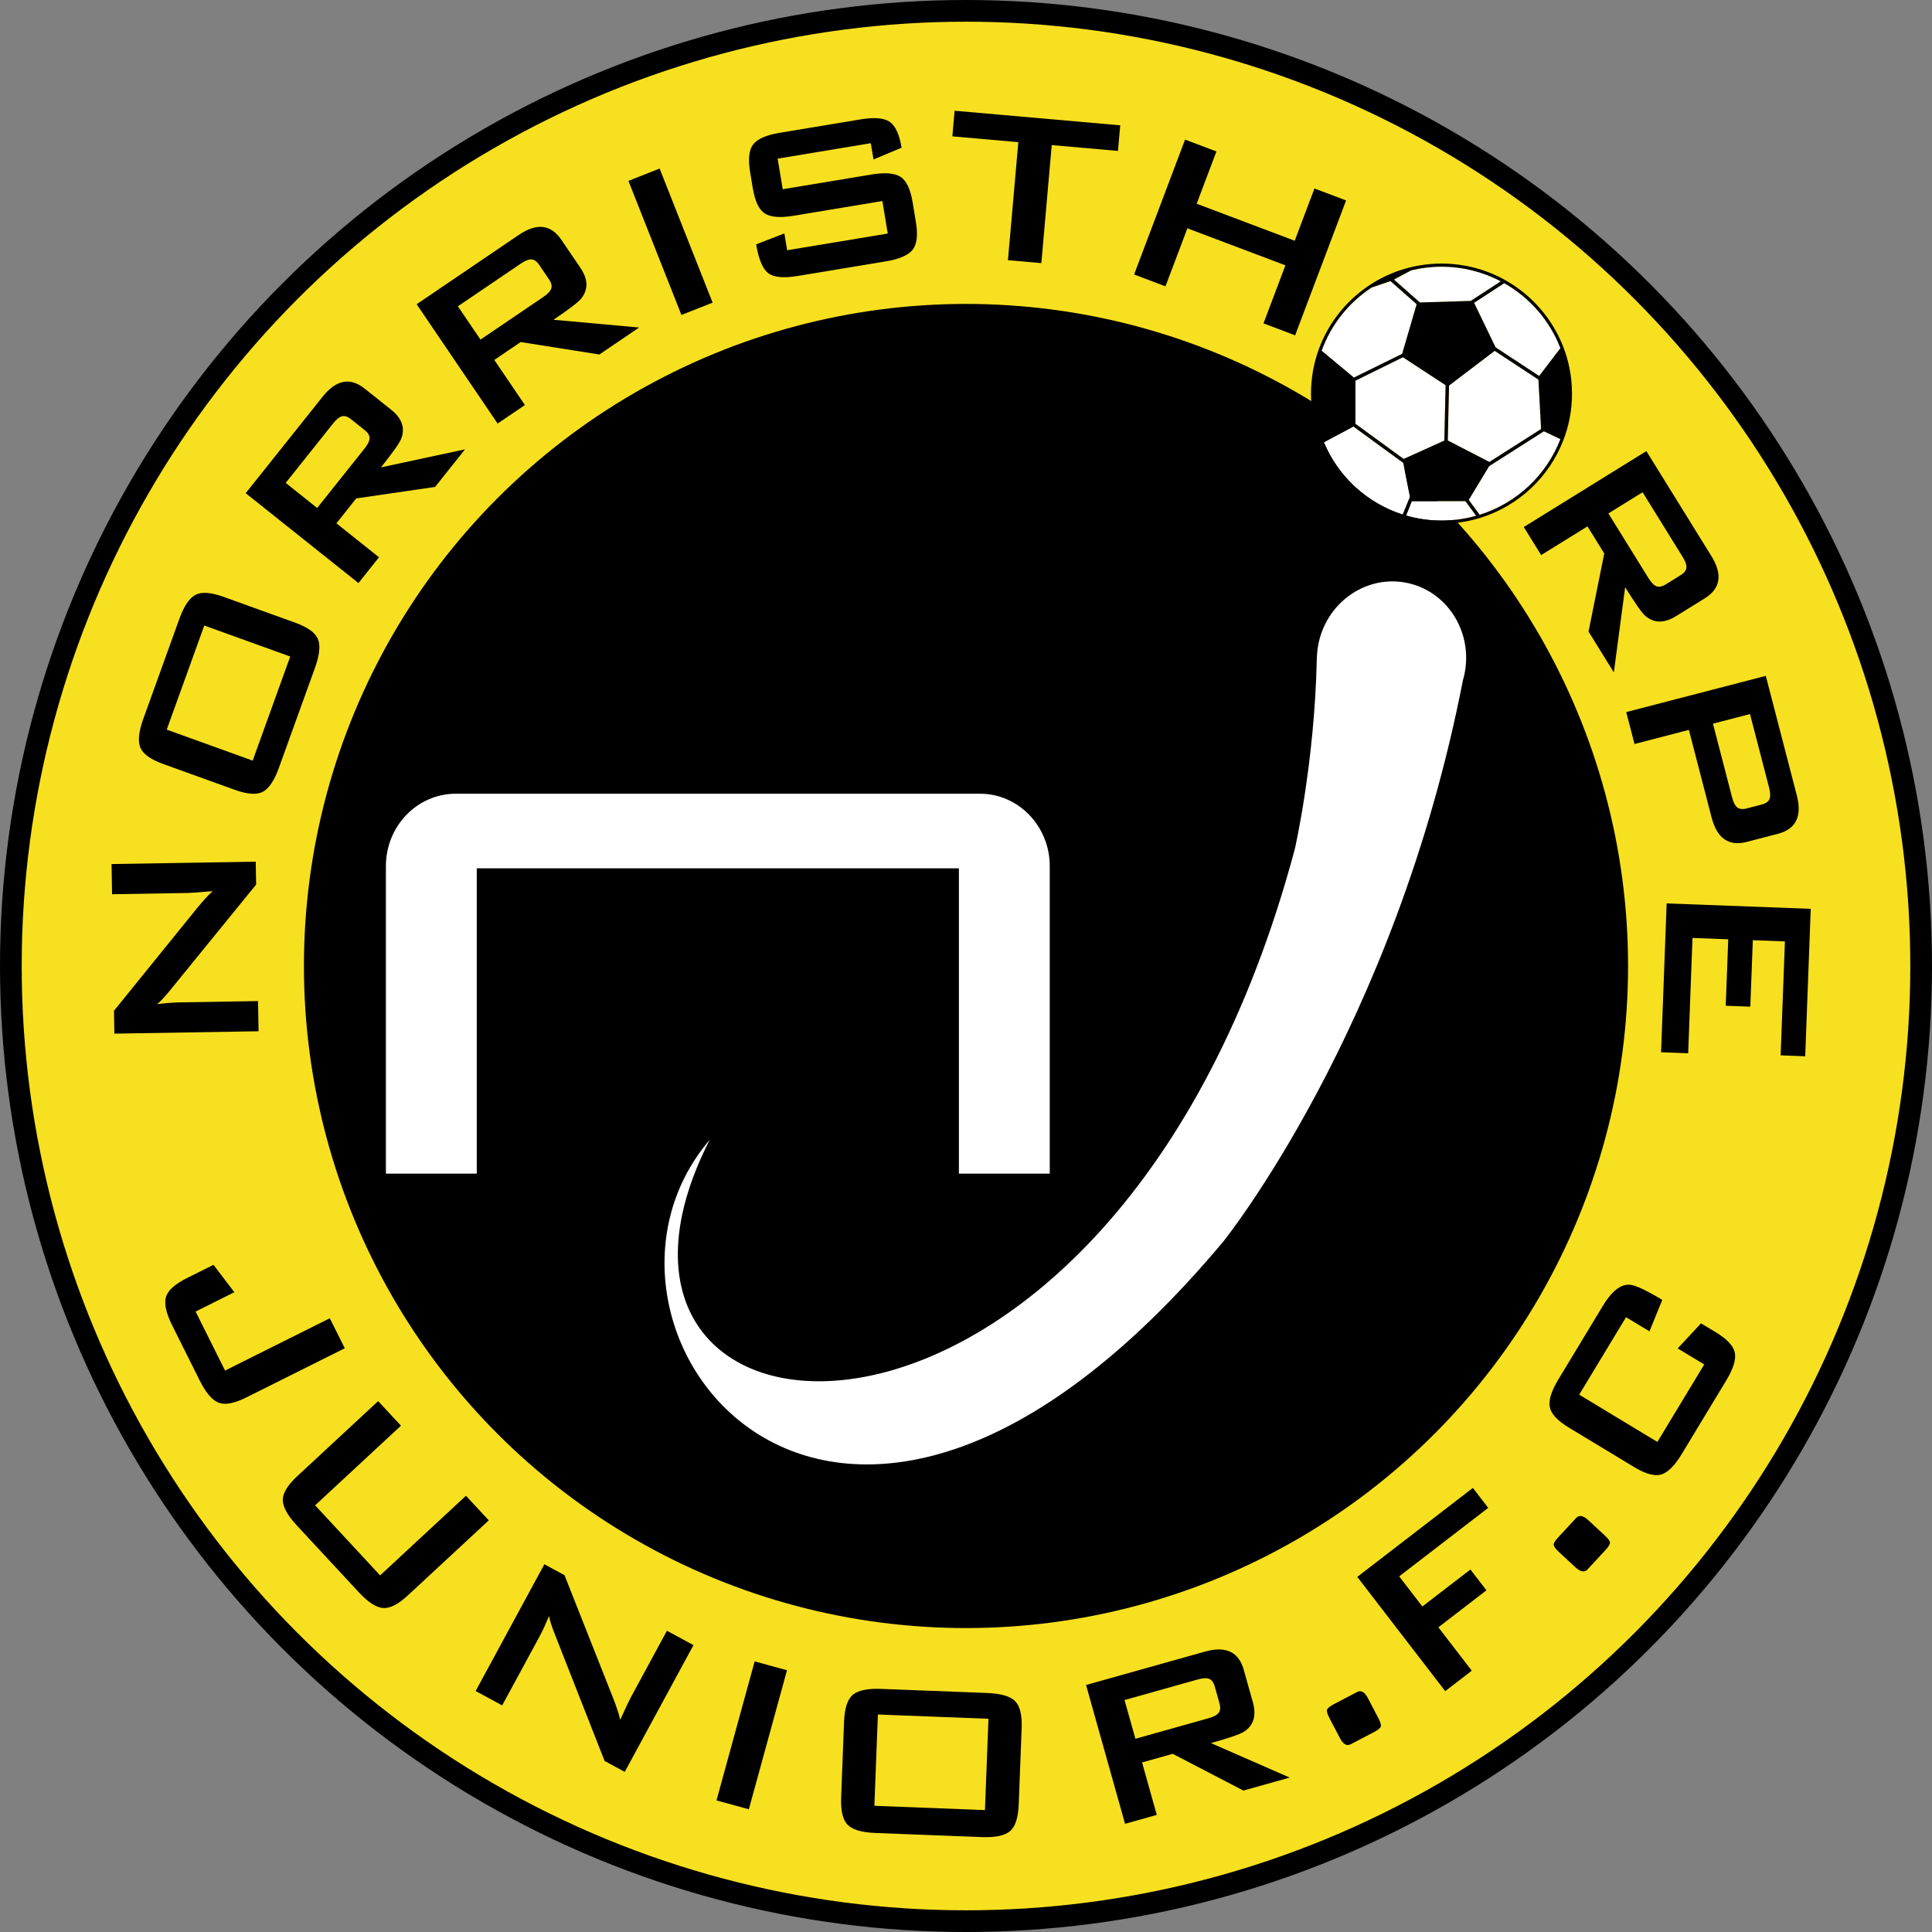 <?xml version="1.0" encoding="utf-8"?>
<!-- Generator: Adobe Illustrator 16.0.0, SVG Export Plug-In . SVG Version: 6.00 Build 0)  -->
<!DOCTYPE svg PUBLIC "-//W3C//DTD SVG 1.1//EN" "http://www.w3.org/Graphics/SVG/1.1/DTD/svg11.dtd">
<svg version="1.1" id="artwork" xmlns="http://www.w3.org/2000/svg" xmlns:xlink="http://www.w3.org/1999/xlink" x="0px" y="0px"
	 width="400px" height="400px" viewBox="0 0 400 400" enable-background="new 0 0 400 400" xml:space="preserve">
<rect x="0" y="0" width="400" height="400" fill="#808080" stroke="none"/>
<g>
	<circle cx="200" cy="200" r="200"/>
	<circle fill="#F7E01F" cx="200" cy="200" r="195.508"/>
	<circle cx="200" cy="199.999" r="137.074"/>
	<path fill="#FFFFFF" d="M304.499,62.303l6.229-4.061c-3.669-1.929-7.845-3.025-12.28-3.025c-2.165,0-4.267,0.267-6.279,0.756
		l-3.571,1.903l5.374,4.749L304.499,62.303z"/>
	<polygon fill="#FFFFFF" points="280.627,78.812 280.627,87.739 290.611,95.019 299.036,91.219 299.297,79.75 290.463,73.969 	"/>
	<polygon fill="#FFFFFF" points="308.361,95.641 319.066,88.823 318.514,78.593 309.459,72.642 300.006,79.828 299.746,91.197 	"/>
	<path fill="#FFFFFF" d="M291.927,102.869l-1.396-7.03l-10.327-7.531l-6.112,3.254c2.954,7.095,8.932,12.623,16.337,14.977
		l1.464-3.578L291.927,102.869z"/>
	<path fill="#FFFFFF" d="M290.299,73.258l3.006-10.272l-5.42-4.789l-3.894,1.327c-4.737,3.103-8.412,7.682-10.36,13.084l6.681,5.567
		L290.299,73.258z"/>
	<path fill="#FFFFFF" d="M308.311,96.512l-4.224,6.987l2.26,3.078c7.685-2.402,13.848-8.216,16.716-15.66l-3.419-1.623
		L308.311,96.512z"/>
	<path fill="#FFFFFF" d="M292.296,103.756l-1.193,2.983c2.332,0.673,4.795,1.042,7.346,1.042c2.487,0,4.892-0.352,7.174-0.993
		l-2.227-3.032H292.296L292.296,103.756z"/>
	<g>
		<path fill="#FFFFFF" d="M311.434,58.63l-6.239,4.067l4.445,9.214l9.026,5.934l4.397-5.761
			C320.864,66.369,316.719,61.618,311.434,58.63z"/>
		<path d="M312.046,58.232c-0.229-0.135-0.458-0.271-0.691-0.396c-3.836-2.083-8.231-3.266-12.906-3.266
			c-1.457,0-2.886,0.118-4.279,0.339c-4.593,0.729-8.796,2.613-12.311,5.342c-3.934,3.055-7,7.167-8.761,11.913
			c-1.078,2.909-1.669,6.053-1.669,9.335c0,1.61,0.149,3.184,0.421,4.715c0.067,0.373,0.144,0.742,0.226,1.11
			c0.002,0.011,0.003,0.022,0.006,0.034l0.007,0.02c2.09,9.351,9.049,16.868,18.095,19.763c0.226,0.072,0.451,0.139,0.68,0.205
			c2.407,0.701,4.951,1.084,7.587,1.084c2.634,0,5.177-0.383,7.584-1.083c0.24-0.069,0.48-0.142,0.72-0.218
			c7.759-2.496,13.979-8.393,16.9-15.929c1.168-3.01,1.813-6.278,1.813-9.699c0-3.542-0.692-6.921-1.94-10.019
			C321.277,65.894,317.208,61.236,312.046,58.232z M292.168,55.973c2.014-0.489,4.114-0.756,6.279-0.756
			c4.436,0,8.611,1.098,12.28,3.026l-6.229,4.06l-10.528,0.322l-5.374-4.749L292.168,55.973z M309.459,72.642l9.055,5.951
			l0.553,10.23l-10.706,6.818l-8.612-4.444l0.259-11.369L309.459,72.642z M299.297,79.75l-0.261,11.469l-8.426,3.801l-9.983-7.28
			v-8.928l9.836-4.844L299.297,79.75z M283.991,59.523l3.895-1.327l5.419,4.789L290.3,73.258l-9.987,4.917l-6.682-5.567
			C275.579,67.204,279.254,62.626,283.991,59.523z M290.428,106.538c-7.405-2.354-13.383-7.881-16.336-14.977l6.111-3.253
			l10.328,7.53l1.396,7.03l-0.034,0.092L290.428,106.538z M298.448,107.78c-2.552,0-5.014-0.368-7.346-1.042l1.193-2.983h11.099
			l2.228,3.032C303.339,107.428,300.935,107.78,298.448,107.78z M306.348,106.579l-2.26-3.079l4.224-6.987l11.333-7.217l3.419,1.623
			C320.195,98.362,314.031,104.176,306.348,106.579z M318.667,77.844l-9.026-5.934l-4.444-9.214l6.238-4.067
			c5.284,2.988,9.43,7.739,11.631,13.454L318.667,77.844z"/>
	</g>
	<path fill="#FFFFFF" d="M202.876,164.33H94.361c-7.988,0-14.464,6.714-14.464,14.996v63.659h18.812v-49.354v-13.86h10.104h79.611
		h10.105v13.86v49.355h18.811v-63.66C217.339,171.044,210.865,164.33,202.876,164.33z"/>
	<path fill="#FFFFFF" d="M290.813,120.588c-8.402-1.443-16.435,4.47-17.937,13.207c-0.127,0.738-0.199,1.472-0.229,2.198
		l-0.007-0.001c-0.001,0.08-0.003,0.158-0.005,0.237c0,0.004,0,0.008,0,0.012c-0.443,21.601-4.552,39.529-4.552,39.529
		c-37.622,140.703-156.876,130.139-121.147,60.219c-32.89,38.449,25.318,117.716,106.288,21.122c0,0,35.645-44.222,49.649-116.228
		c0.176-0.604,0.324-1.223,0.434-1.857C304.811,130.288,299.218,122.032,290.813,120.588z"/>
	<g>
		<path d="M52.948,178.398l0.078,4.744l-18.088,22.229c-0.756,0.938-1.551,1.781-2.389,2.527c1.926-0.226,3.447-0.348,4.565-0.364
			l16.312-0.271l0.104,6.248l-29.849,0.495l-0.079-4.743l17.236-21.289c1.248-1.525,2.309-2.681,3.183-3.468
			c-2.772,0.24-4.486,0.364-5.144,0.375l-15.676,0.261l-0.104-6.248L52.948,178.398z"/>
		<path d="M61.084,128.908c2.612,0.942,4.192,2.076,4.739,3.4s0.343,3.312-0.612,5.96l-7.459,20.68
			c-0.956,2.648-2.066,4.309-3.333,4.979c-1.268,0.672-3.207,0.535-5.819-0.406l-14.802-5.339c-2.612-0.941-4.192-2.075-4.739-3.4
			c-0.547-1.324-0.343-3.312,0.612-5.96l7.459-20.68c0.955-2.648,2.067-4.308,3.333-4.979c1.267-0.67,3.206-0.535,5.818,0.407
			L61.084,128.908z M60.089,135.928l-17.796-6.418l-7.773,21.551l17.796,6.418L60.089,135.928z"/>
		<path d="M96.283,93.031l-6.203,7.781l-16.322,2.377l-4.111,5.156l8.822,7.032l-4.255,5.338l-23.343-18.607L66.81,82.113
			c2.789-3.498,5.691-4.045,8.707-1.641l5.475,4.362c2.262,1.804,2.942,3.826,2.044,6.068c-0.343,0.863-1.728,2.816-4.155,5.862
			L96.283,93.031z M75.495,89.038l-2.806-2.236c-0.783-0.625-1.477-0.807-2.078-0.547c-0.477,0.164-1.051,0.667-1.724,1.513
			l-9.736,12.214l6.514,5.192l9.736-12.214c0.674-0.844,1.036-1.516,1.09-2.017C76.613,90.298,76.281,89.663,75.495,89.038z"/>
		<path d="M132.323,67.808l-8.233,5.587l-16.292-2.577l-5.457,3.704l6.335,9.335l-5.648,3.833L86.264,62.989l21.158-14.36
			c3.702-2.512,6.636-2.172,8.801,1.02l3.933,5.792c1.624,2.394,1.674,4.526,0.148,6.4c-0.583,0.723-2.485,2.177-5.708,4.363
			L132.323,67.808z M113.659,57.821l-2.015-2.967c-0.562-0.83-1.17-1.209-1.822-1.142c-0.503,0.016-1.201,0.326-2.095,0.933
			l-12.925,8.771l4.678,6.895l12.926-8.772c0.893-0.605,1.438-1.14,1.639-1.603C114.352,59.356,114.223,58.651,113.659,57.821z"/>
		<path d="M147.541,62.657l-6.457,2.553l-10.974-27.762l6.455-2.552L147.541,62.657z"/>
		<path d="M189.619,45.923c0.455,2.74,0.228,4.674-0.68,5.801c-0.907,1.129-2.751,1.923-5.527,2.384l-18.206,3.02
			c-3.006,0.499-5.073,0.295-6.201-0.613c-1.129-0.906-1.945-2.882-2.45-5.927l5.841-2.259l0.578,3.481l20.831-3.456l-1.117-6.734
			l-18.377,3.049c-2.777,0.461-4.769,0.303-5.973-0.475c-1.205-0.777-2.033-2.537-2.488-5.276l-0.54-3.253
			c-0.455-2.74-0.237-4.671,0.651-5.797c0.888-1.124,2.721-1.917,5.499-2.378l16.723-2.774c2.815-0.467,4.817-0.301,6.006,0.499
			s2.014,2.589,2.475,5.366l-5.813,2.431l-0.559-3.366l-19.29,3.199l1.051,6.335l18.377-3.049c2.777-0.46,4.778-0.303,6.001,0.472
			c1.222,0.774,2.062,2.531,2.517,5.271L189.619,45.923z"/>
		<path d="M231.466,31.246L217.75,30.04l-2.149,24.436l-6.916-0.608l2.15-24.435l-13.659-1.202l0.466-5.303l34.29,3.018
			L231.466,31.246z"/>
		<path d="M268.141,69.424l-6.549-2.474l4.539-12.015l-20.295-7.667l-4.539,12.015l-6.494-2.454l10.551-27.926l6.494,2.454
			l-4.089,10.823l20.295,7.668l4.089-10.824l6.55,2.474L268.141,69.424z"/>
		<path d="M334.13,139.216l-5.24-8.459l3.255-16.17l-3.473-5.606l-9.591,5.939l-3.595-5.804l25.379-15.719l13.465,21.738
			c2.354,3.805,1.894,6.722-1.385,8.751l-5.951,3.688c-2.459,1.522-4.593,1.484-6.401-0.118c-0.697-0.613-2.07-2.574-4.122-5.886
			L334.13,139.216z M344.887,120.986l3.049-1.89c0.854-0.526,1.259-1.118,1.216-1.772c0.006-0.503-0.274-1.214-0.844-2.131
			l-8.226-13.28L333,106.3l8.226,13.28c0.568,0.917,1.079,1.486,1.532,1.705C343.324,121.613,344.033,121.513,344.887,120.986z"/>
		<path d="M361.657,174.303c-3.733,0.969-6.162-0.713-7.285-5.043l-4.708-18.144l-11.256,2.92l-1.714-6.608l28.896-7.496
			l6.422,24.75c1.123,4.33-0.182,6.98-3.915,7.949L361.657,174.303z M361.652,167.373l3.08-0.799
			c0.971-0.252,1.531-0.696,1.686-1.334c0.154-0.479,0.097-1.241-0.174-2.286l-3.924-15.119l-7.672,1.99l3.924,15.12
			c0.271,1.044,0.59,1.739,0.957,2.082C359.974,167.509,360.681,167.625,361.652,167.373z"/>
		<path d="M343.907,217.855l1.157-30.813l29.831,1.122l-1.146,30.525l-5.087-0.191l0.887-23.587l-6.647-0.25l-0.519,13.759
			l-5.088-0.19l0.519-13.76l-7.399-0.277l-0.897,23.876L343.907,217.855z"/>
	</g>
	<g>
		<path d="M50.99,289.325c-2.484,1.24-4.396,1.603-5.731,1.084c-1.337-0.52-2.634-2.037-3.892-4.556l-5.711-11.439
			c-1.259-2.519-1.693-4.468-1.305-5.847c0.389-1.381,1.825-2.69,4.311-3.932l5.539-2.766l4.316,5.669l-8.022,4.005l6.1,12.216
			l21.688-10.829l3.102,6.211L50.99,289.325z"/>
		<path d="M84.483,330.273c-2.035,1.889-3.769,2.771-5.195,2.649c-1.43-0.122-3.101-1.215-5.016-3.277l-12.827-13.826
			c-1.916-2.064-2.88-3.813-2.894-5.246c-0.016-1.434,0.996-3.095,3.032-4.983l16.71-15.502l4.722,5.089l-17.771,16.486
			l13.457,14.505l17.771-16.485l4.722,5.09L84.483,330.273z"/>
		<path d="M129.345,366.848l-4.17-2.263l-10.477-26.675c-0.446-1.119-0.79-2.227-1.028-3.322c-0.75,1.788-1.392,3.173-1.925,4.156
			l-7.777,14.341l-5.493-2.979l14.231-26.242l4.17,2.262l10.077,25.472c0.716,1.837,1.2,3.327,1.457,4.476
			c1.152-2.533,1.887-4.088,2.2-4.664l7.474-13.782l5.493,2.979L129.345,366.848z"/>
		<path d="M155.039,374.594l-6.695-1.837l7.901-28.787l6.694,1.839L155.039,374.594z"/>
		<path d="M210.916,373.579c-0.106,2.774-0.709,4.624-1.806,5.547c-1.099,0.923-3.054,1.329-5.865,1.221l-21.969-0.846
			c-2.813-0.109-4.731-0.665-5.754-1.67c-1.022-1.003-1.479-2.894-1.374-5.668l0.605-15.725c0.106-2.774,0.708-4.623,1.806-5.547
			c1.098-0.923,3.053-1.33,5.865-1.222l21.968,0.847c2.813,0.107,4.731,0.666,5.754,1.669c1.022,1.005,1.481,2.894,1.374,5.669
			L210.916,373.579z M203.923,374.757l0.729-18.903l-22.893-0.883l-0.729,18.904L203.923,374.757z"/>
		<path d="M267.016,368.027l-9.58,2.689l-14.636-7.605l-6.35,1.783l3.051,10.86l-6.572,1.847l-8.072-28.74l24.618-6.914
			c4.308-1.21,6.982,0.042,8.025,3.755l1.893,6.739c0.782,2.785,0.153,4.823-1.887,6.118c-0.781,0.5-3.047,1.275-6.797,2.33
			L267.016,368.027z M252.477,352.639l-0.969-3.452c-0.271-0.966-0.728-1.519-1.368-1.659c-0.48-0.146-1.242-0.071-2.281,0.221
			l-15.038,4.225l2.254,8.021l15.037-4.224c1.04-0.292,1.727-0.625,2.062-1C252.648,354.316,252.749,353.606,252.477,352.639z"/>
		<path d="M285.372,355.714c0.429,0.82,0.6,1.396,0.511,1.725c-0.089,0.331-0.561,0.719-1.414,1.166l-4.817,2.521
			c-0.819,0.43-1.561,0.013-2.224-1.252l-2.174-4.15c-0.43-0.819-0.6-1.395-0.511-1.725c0.089-0.329,0.56-0.717,1.414-1.165
			l4.815-2.522c0.821-0.43,1.562-0.012,2.225,1.252L285.372,355.714z"/>
		<path d="M308.118,312.186l-18.433,14.184l4.8,6.235l9.948-7.656l3.316,4.31l-9.949,7.656l6.915,8.986l-5.501,4.232l-18.205-23.656
			l23.933-18.418L308.118,312.186z"/>
		<path d="M332.266,317.914c0.681,0.629,1.032,1.114,1.059,1.454c0.026,0.341-0.287,0.864-0.942,1.571l-3.696,3.987
			c-0.629,0.681-1.467,0.534-2.514-0.436l-3.438-3.187c-0.68-0.629-1.03-1.112-1.058-1.453c-0.026-0.341,0.287-0.864,0.942-1.571
			l3.695-3.988c0.63-0.679,1.469-0.533,2.515,0.437L332.266,317.914z"/>
		<path d="M355.199,275.807c2.376,1.438,3.702,2.859,3.979,4.267c0.275,1.407-0.313,3.313-1.771,5.724l-9.22,15.249
			c-1.457,2.409-2.872,3.818-4.245,4.228c-1.375,0.41-3.248-0.104-5.625-1.541l-13.468-8.143c-2.376-1.437-3.703-2.856-3.979-4.265
			c-0.276-1.406,0.312-3.314,1.77-5.726l9.22-15.247c1.836-3.037,3.684-4.488,5.541-4.357c1.104,0.037,3.356,1.083,6.756,3.139
			l-2.651,6.509l-4.852-2.933l-9.697,16.041l16.188,9.787l9.697-16.041l-5.495-3.322l4.829-5.191L355.199,275.807z"/>
	</g>
</g>
</svg>
